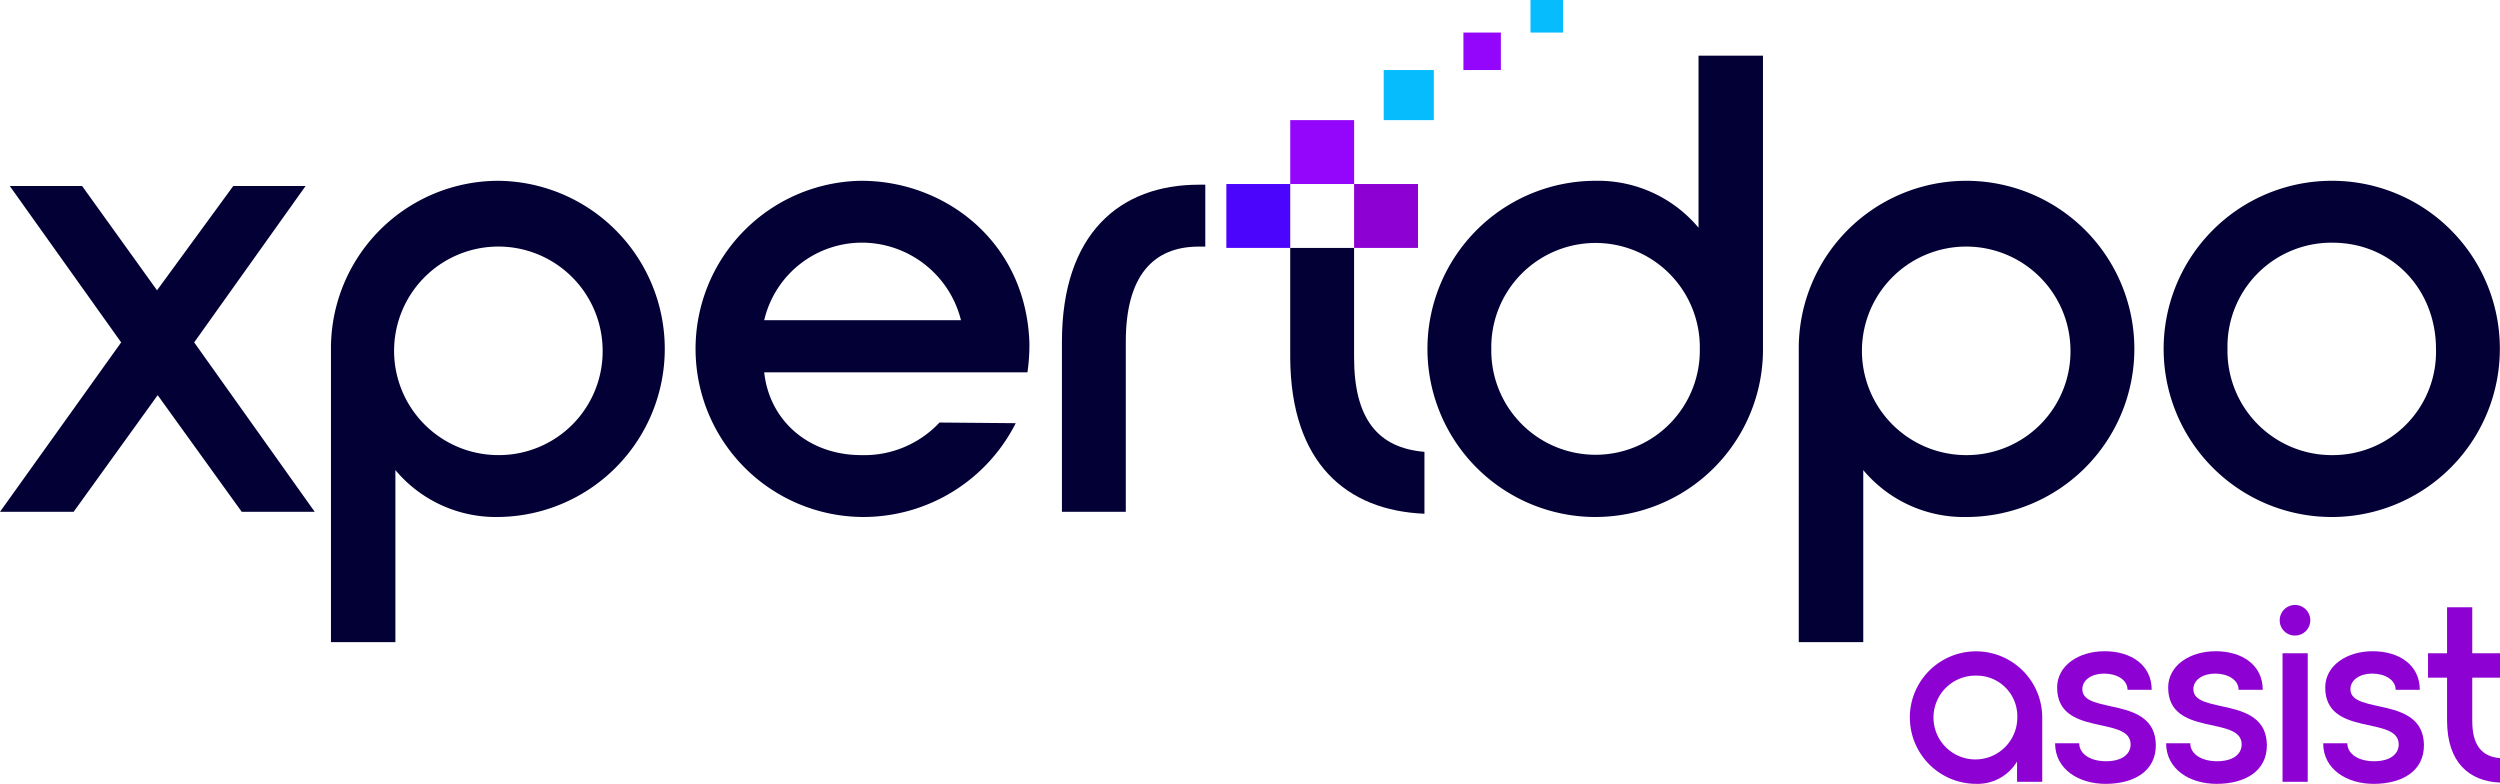 <svg xmlns="http://www.w3.org/2000/svg" xmlns:xlink="http://www.w3.org/1999/xlink" width="288.885" height="90.578" viewBox="0 0 288.885 90.578">
  <defs>
    <clipPath id="clip-path">
      <rect id="Rectangle_3200" data-name="Rectangle 3200" width="288.885" height="90.578" fill="none"/>
    </clipPath>
  </defs>
  <g id="Group_18973" data-name="Group 18973" clip-path="url(#clip-path)">
    <path id="Path_11982" data-name="Path 11982" d="M401.951,144.724a7.648,7.648,0,1,1,15.3,0v7.425h-2.911V149.8a5.3,5.3,0,0,1-4.722,2.584,7.662,7.662,0,0,1-7.662-7.662m12.414,0a4.687,4.687,0,0,0-4.722-4.841,4.843,4.843,0,1,0,4.722,4.841" transform="translate(-181.263 -61.809)" fill="#8d01d2"/>
    <path id="Path_11983" data-name="Path 11983" d="M432.518,147.694h2.792c0,1.277,1.337,2.079,3.089,2.079,1.841,0,2.851-.8,2.851-1.96-.03-3.356-8.494-.8-8.494-6.564,0-2.495,2.436-4.188,5.494-4.188s5.434,1.6,5.434,4.455h-2.791c0-1.158-1.247-1.871-2.7-1.871-1.426,0-2.524.713-2.524,1.812,0,2.97,8.4.683,8.494,6.415.03,3.029-2.495,4.514-5.821,4.514-3.059,0-5.821-1.664-5.821-4.693" transform="translate(-195.047 -61.809)" fill="#8d01d2"/>
    <path id="Path_11984" data-name="Path 11984" d="M455.889,147.694h2.792c0,1.277,1.337,2.079,3.089,2.079,1.841,0,2.851-.8,2.851-1.96-.03-3.356-8.494-.8-8.494-6.564,0-2.495,2.436-4.188,5.494-4.188s5.434,1.6,5.434,4.455h-2.791c0-1.158-1.247-1.871-2.7-1.871-1.426,0-2.525.713-2.525,1.812,0,2.97,8.4.683,8.494,6.415.03,3.029-2.495,4.514-5.821,4.514-3.059,0-5.821-1.664-5.821-4.693" transform="translate(-205.586 -61.809)" fill="#8d01d2"/>
    <path id="Path_11985" data-name="Path 11985" d="M479.8,129.052a1.767,1.767,0,1,1,1.782,1.782,1.75,1.75,0,0,1-1.782-1.782m.326,3.831h2.91v14.85h-2.91Z" transform="translate(-216.37 -57.393)" fill="#8d01d2"/>
    <path id="Path_11986" data-name="Path 11986" d="M488.943,147.694h2.792c0,1.277,1.337,2.079,3.089,2.079,1.841,0,2.851-.8,2.851-1.96-.03-3.356-8.494-.8-8.494-6.564,0-2.495,2.436-4.188,5.494-4.188s5.434,1.6,5.434,4.455h-2.791c0-1.158-1.247-1.871-2.7-1.871-1.426,0-2.524.713-2.524,1.812,0,2.97,8.4.683,8.494,6.415.03,3.029-2.495,4.514-5.821,4.514-3.059,0-5.821-1.664-5.821-4.693" transform="translate(-220.492 -61.809)" fill="#8d01d2"/>
    <path id="Path_11987" data-name="Path 11987" d="M516.124,135.949v4.989c0,2.822,1.1,4.129,3.208,4.307v2.822c-3.564-.149-6.088-2.316-6.118-7.1v-5.019h-2.2v-2.822h2.2v-5.316h2.911v5.316h3.208v2.822Z" transform="translate(-230.446 -57.638)" fill="#8d01d2"/>
    <path id="Path_11988" data-name="Path 11988" d="M27.932,76.795,18.22,63.318,8.508,76.795H0L14,57.219,1.129,39.15H9.487L18.145,51.2,26.954,39.15h8.357L22.437,57.219,36.366,76.795Z" transform="translate(0 -17.655)" fill="#030035"/>
    <path id="Path_11989" data-name="Path 11989" d="M89,38.052A19.425,19.425,0,0,1,89,76.9a15.141,15.141,0,0,1-11.9-5.421V91.358H69.655V57.477A19.359,19.359,0,0,1,89,38.052m12.046,19.425A12.049,12.049,0,1,0,89,69.749a11.99,11.99,0,0,0,12.046-12.273" transform="translate(-31.411 -17.16)" fill="#030035"/>
    <path id="Path_11990" data-name="Path 11990" d="M165.565,38.052c9.713,0,19.048,7.077,19.425,18.748a22.471,22.471,0,0,1-.226,3.388H154.346c.6,5.571,5.12,9.562,11.219,9.562a11.894,11.894,0,0,0,9.035-3.765l8.809.076A19.743,19.743,0,0,1,165.79,76.9a19.426,19.426,0,0,1-.226-38.85m11.519,16.112A11.821,11.821,0,0,0,165.79,45.2a11.606,11.606,0,0,0-11.445,8.959Z" transform="translate(-66.038 -17.16)" fill="#030035"/>
    <path id="Path_11991" data-name="Path 11991" d="M223.5,57.019c0-12.5,6.7-18.145,15.811-18.145h.754v7.153h-.754c-5.269,0-8.432,3.388-8.432,10.992V76.671H223.5Z" transform="translate(-100.789 -17.531)" fill="#030035"/>
    <path id="Path_11992" data-name="Path 11992" d="M278.925,52.177V64.826c0,7.152,2.786,10.465,8.131,10.916v7.153c-9.035-.376-15.434-5.872-15.51-17.994V52.177Z" transform="translate(-122.456 -23.53)" fill="#030035"/>
    <path id="Path_11993" data-name="Path 11993" d="M319.852,65.029a19.425,19.425,0,1,1,0-38.85,15.138,15.138,0,0,1,11.9,5.421V11.723H339.2V45.6a19.361,19.361,0,0,1-19.35,19.426M307.806,45.6a12.048,12.048,0,1,0,24.093,0,12.048,12.048,0,1,0-24.093,0" transform="translate(-135.48 -5.287)" fill="#030035"/>
    <path id="Path_11994" data-name="Path 11994" d="M397.933,38.052a19.425,19.425,0,0,1,0,38.85,15.141,15.141,0,0,1-11.9-5.421V91.358h-7.454V57.477a19.359,19.359,0,0,1,19.35-19.425m12.046,19.425a12.049,12.049,0,1,0-12.046,12.273,11.99,11.99,0,0,0,12.046-12.273" transform="translate(-170.725 -17.16)" fill="#030035"/>
    <path id="Path_11995" data-name="Path 11995" d="M494.218,57.477a19.425,19.425,0,1,1-19.425-19.425,19.376,19.376,0,0,1,19.425,19.425m-31.472,0a12.054,12.054,0,0,0,12.123,12.273,11.929,11.929,0,0,0,11.97-12.273c0-6.85-5.044-12.272-11.97-12.272a12.007,12.007,0,0,0-12.123,12.272" transform="translate(-205.351 -17.16)" fill="#030035"/>
    <rect id="Rectangle_3194" data-name="Rectangle 3194" width="7.383" height="7.383" transform="translate(149.093 13.881)" fill="#9406fb"/>
    <rect id="Rectangle_3195" data-name="Rectangle 3195" width="7.383" height="7.383" transform="translate(141.709 21.264)" fill="#4b05fd"/>
    <rect id="Rectangle_3196" data-name="Rectangle 3196" width="7.383" height="7.383" transform="translate(156.472 21.264)" fill="#8d01d2"/>
    <rect id="Rectangle_3197" data-name="Rectangle 3197" width="5.79" height="5.79" transform="translate(159.893 8.092)" fill="#07bcfc"/>
    <rect id="Rectangle_3198" data-name="Rectangle 3198" width="4.328" height="4.328" transform="translate(169.104 3.763)" fill="#9406fb"/>
    <rect id="Rectangle_3199" data-name="Rectangle 3199" width="3.763" height="3.763" transform="translate(176.853)" fill="#07bcfc"/>
  </g>
</svg>
